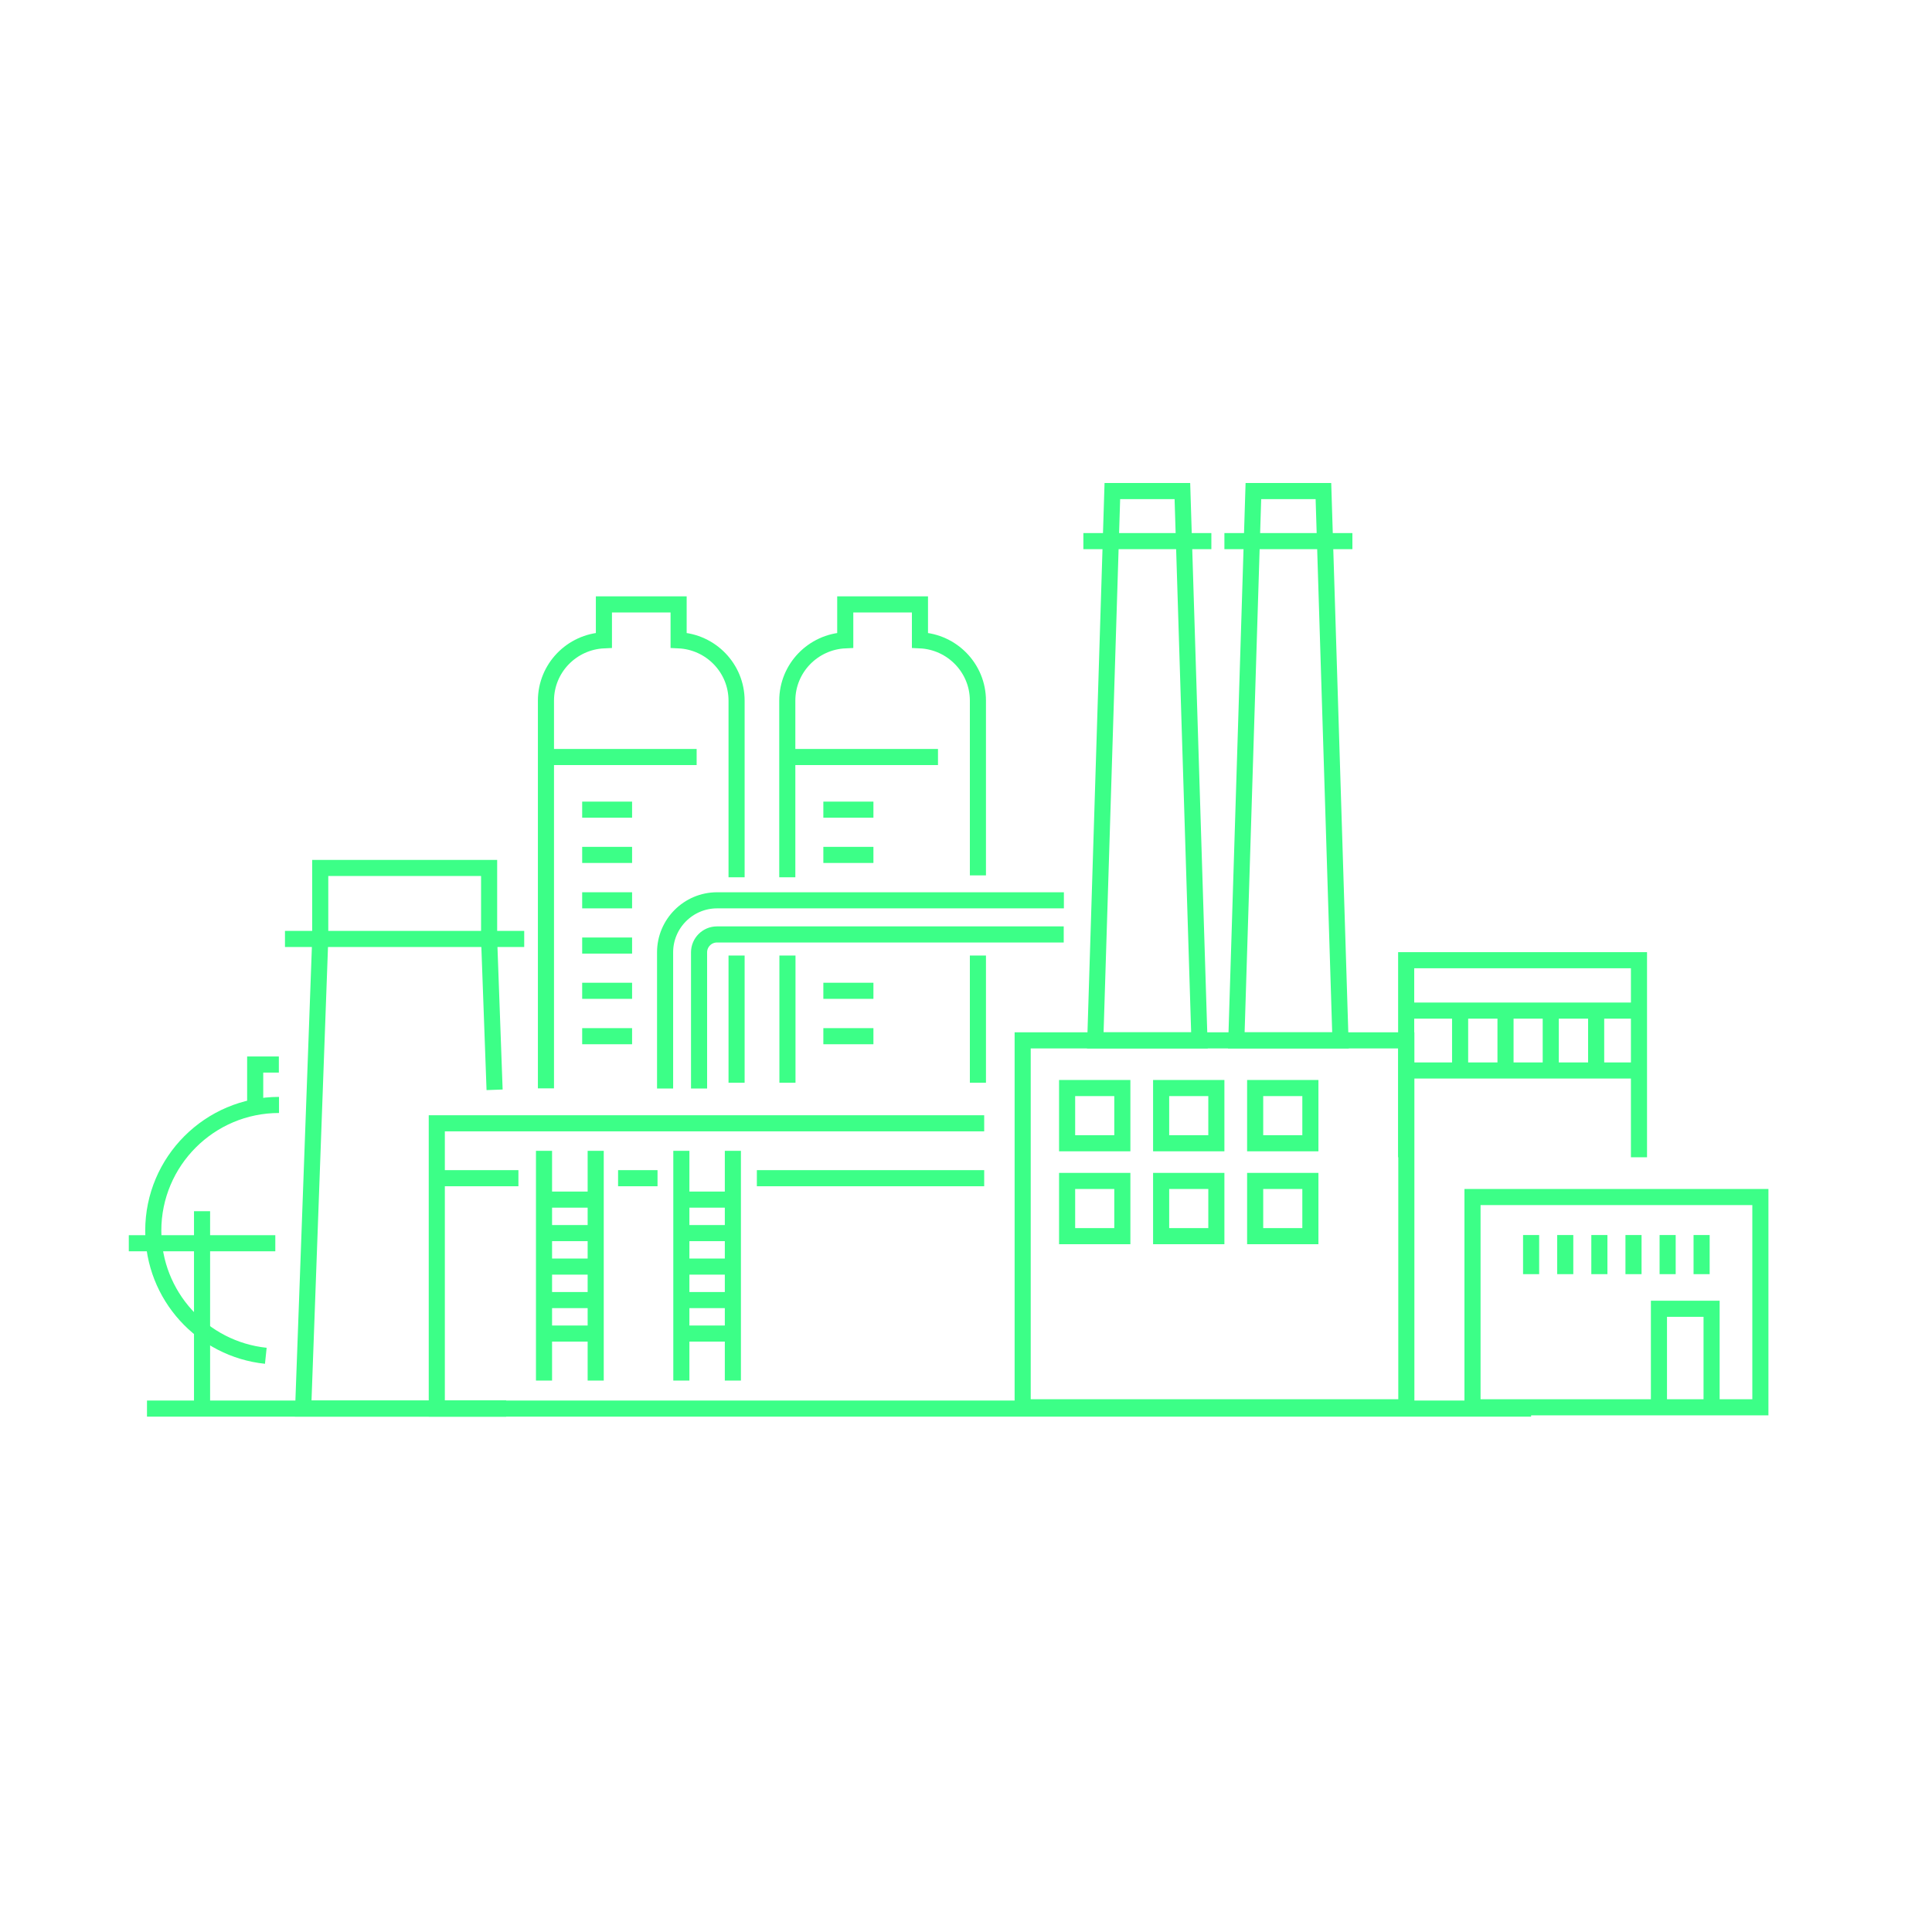 <?xml version="1.0" encoding="utf-8"?>
<!-- Generator: Adobe Illustrator 27.0.0, SVG Export Plug-In . SVG Version: 6.00 Build 0)  -->
<svg version="1.1" id="Layer_1" xmlns="http://www.w3.org/2000/svg" xmlns:xlink="http://www.w3.org/1999/xlink" x="0px" y="0px"
	 viewBox="0 0 120 120" style="enable-background:new 0 0 120 120;" xml:space="preserve">
<style type="text/css">
	.st0{fill:none;stroke:#3CFF87;stroke-miterlimit:10;}
</style>
<path class="st0" d="M95.1,87.49H27.13V69.77h34"/>
<path class="st0" d="M31.44,87.49H18.83l1.06-29.17v-4.41h10.49v4.41l0.34,9.37"/>
<path class="st0" d="M47.01,73.18h14.12"/>
<path class="st0" d="M38.39,73.18h2.45"/>
<path class="st0" d="M27.13,73.18h5.07"/>
<path class="st0" d="M33.79,71.48v14.27"/>
<path class="st0" d="M37,71.48v14.27"/>
<path class="st0" d="M42.32,71.48v14.27"/>
<path class="st0" d="M45.52,71.48v14.27"/>
<path class="st0" d="M17.7,58.32h14.86"/>
<path class="st0" d="M31.44,87.49H9.13"/>
<path class="st0" d="M16.51,84.21c-3.93-0.41-6.99-3.73-6.99-7.77c0-4.31,3.5-7.81,7.81-7.81"/>
<path class="st0" d="M17.1,77.22H8"/>
<path class="st0" d="M12.55,75.23v12.26"/>
<path class="st0" d="M15.85,68.77v-2.65h1.47"/>
<path class="st0" d="M87.35,64.62H63.52v22.79h23.83V64.62z"/>
<path class="st0" d="M101.8,71.88V59.64H87.34v12.24"/>
<path class="st0" d="M106.31,87.41v-6.12h-3.27v6.12"/>
<path class="st0" d="M73.44,30.5h-4.35l-1.06,34.12h6.47L73.44,30.5z"/>
<path class="st0" d="M109.34,74.35H91.46v13.06h17.88V74.35z"/>
<path class="st0" d="M69.71,67.58h-3.43v3.43h3.43V67.58z"/>
<path class="st0" d="M75.55,67.58h-3.43v3.43h3.43V67.58z"/>
<path class="st0" d="M81.39,67.58h-3.43v3.43h3.43V67.58z"/>
<path class="st0" d="M69.71,73.35h-3.43v3.43h3.43V73.35z"/>
<path class="st0" d="M75.55,73.35h-3.43v3.43h3.43V73.35z"/>
<path class="st0" d="M81.39,73.35h-3.43v3.43h3.43V73.35z"/>
<path class="st0" d="M75.24,33.61h-7.95"/>
<path class="st0" d="M82.2,30.5h-4.35l-1.06,34.12h6.47L82.2,30.5z"/>
<path class="st0" d="M84,33.61h-7.95"/>
<path class="st0" d="M101.8,62.77H87.34"/>
<path class="st0" d="M101.8,66.49H87.34"/>
<path class="st0" d="M99.14,66.49v-3.72"/>
<path class="st0" d="M96.32,66.49v-3.72"/>
<path class="st0" d="M93.51,66.49v-3.72"/>
<path class="st0" d="M105.69,79.14v-2.43"/>
<path class="st0" d="M103.58,79.14v-2.43"/>
<path class="st0" d="M101.46,79.14v-2.43"/>
<path class="st0" d="M99.34,79.14v-2.43"/>
<path class="st0" d="M97.22,79.14v-2.43"/>
<path class="st0" d="M95.1,79.14v-2.43"/>
<path class="st0" d="M90.69,66.49v-3.72"/>
<path class="st0" d="M45.75,54.49V43.52c0-2.02-1.6-3.66-3.6-3.75v-2.23h-4.64v2.23c-2,0.09-3.6,1.73-3.6,3.75V67.6"/>
<path class="st0" d="M43.27,47.02h-9.35"/>
<path class="st0" d="M39.26,50.29h-3.1"/>
<path class="st0" d="M39.26,53.1h-3.1"/>
<path class="st0" d="M39.26,55.92h-3.1"/>
<path class="st0" d="M39.26,58.73h-3.1"/>
<path class="st0" d="M39.26,61.54h-3.1"/>
<path class="st0" d="M39.26,64.36h-3.1"/>
<path class="st0" d="M37,74.51h-3.21"/>
<path class="st0" d="M37,76.59h-3.21"/>
<path class="st0" d="M37,78.67h-3.21"/>
<path class="st0" d="M37,80.75h-3.21"/>
<path class="st0" d="M37,82.83h-3.21"/>
<path class="st0" d="M45.61,74.51h-3.2"/>
<path class="st0" d="M45.61,76.59h-3.2"/>
<path class="st0" d="M45.61,78.67h-3.2"/>
<path class="st0" d="M45.61,80.75h-3.2"/>
<path class="st0" d="M45.61,82.83h-3.2"/>
<path class="st0" d="M60.74,54.37V43.52c0-2.02-1.6-3.66-3.6-3.75v-2.23H52.5v2.23c-2,0.09-3.6,1.73-3.6,3.75v10.97"/>
<path class="st0" d="M58.26,47.02h-9.35"/>
<path class="st0" d="M54.25,50.29h-3.11"/>
<path class="st0" d="M54.25,53.1h-3.11"/>
<path class="st0" d="M54.25,61.54h-3.11"/>
<path class="st0" d="M54.25,64.36h-3.11"/>
<path class="st0" d="M41.31,67.61v-8.46c0-1.78,1.45-3.23,3.23-3.23h21.54"/>
<path class="st0" d="M66.07,58.04H44.53c-0.61,0-1.11,0.5-1.11,1.11v8.46"/>
<path class="st0" d="M45.75,67.25v-7.9"/>
<path class="st0" d="M48.91,59.35v7.9"/>
<path class="st0" d="M60.74,59.35v7.9"/>
</svg>
